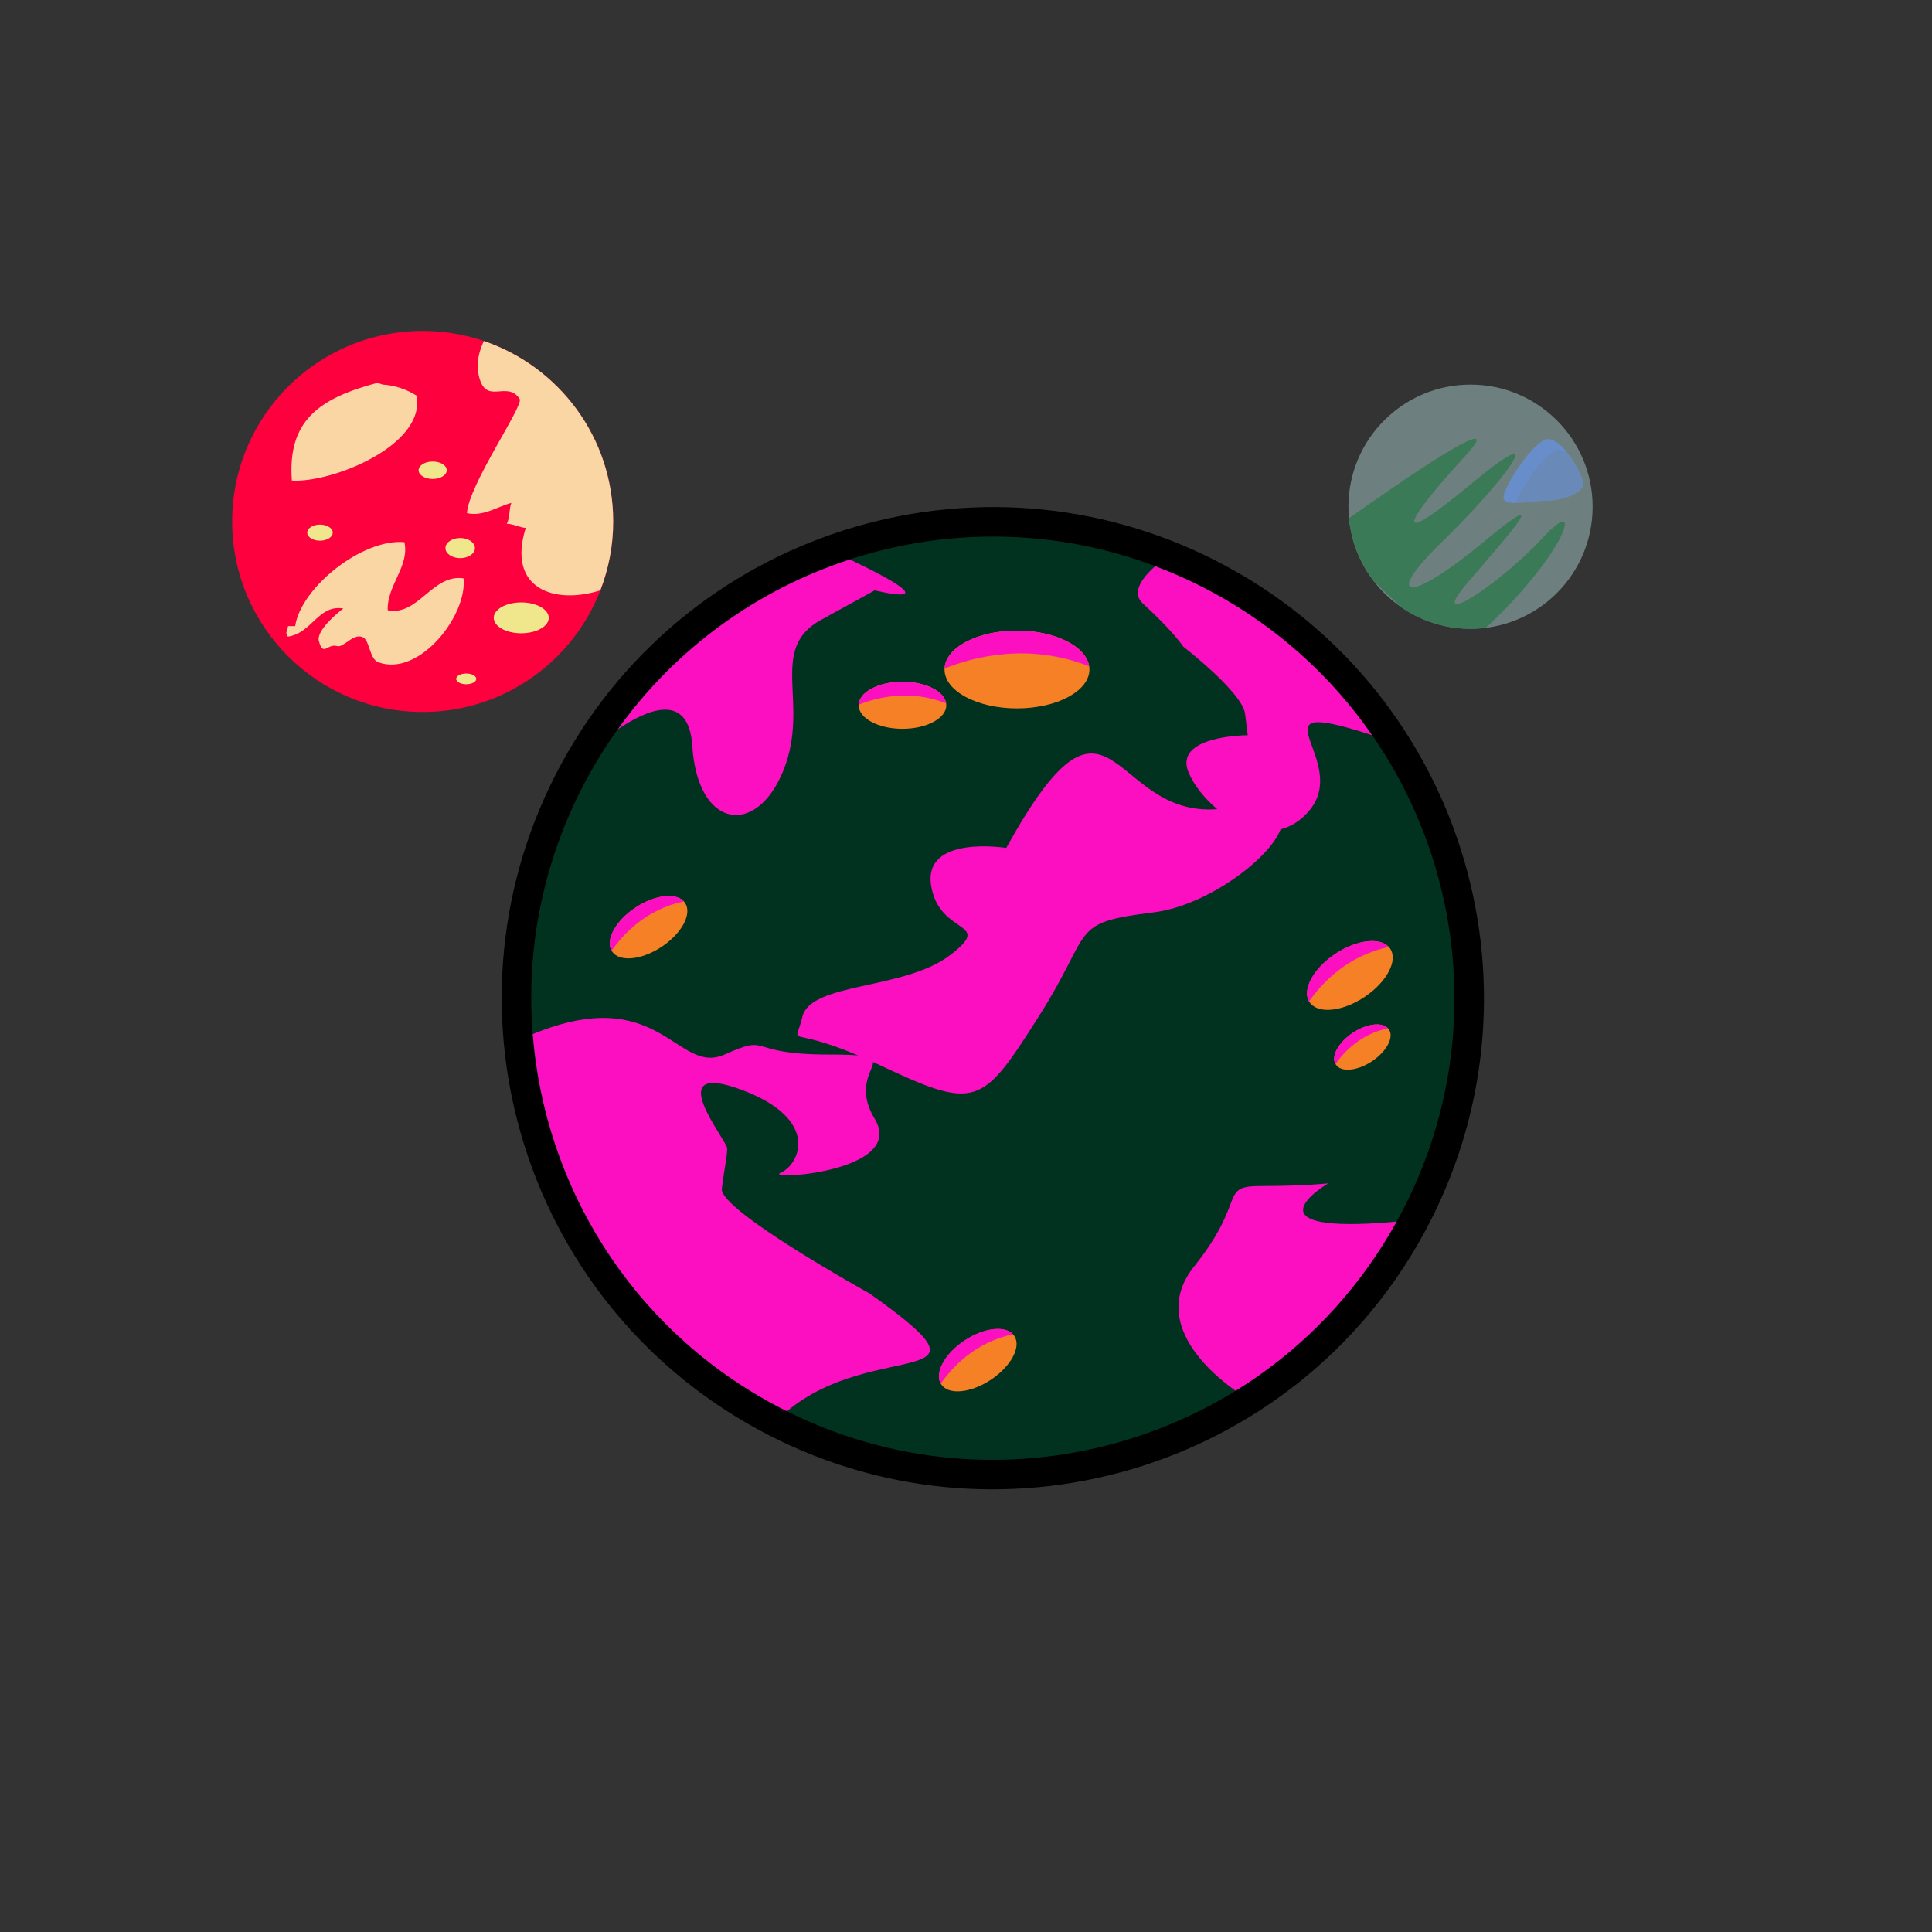 <?xml version="1.0" encoding="utf-8"?>
<!-- Generator: Adobe Illustrator 15.0.0, SVG Export Plug-In . SVG Version: 6.00 Build 0)  -->
<svg version="1.1" id="Layer_1" xmlns="http://www.w3.org/2000/svg" xmlns:xlink="http://www.w3.org/1999/xlink" x="0px" y="0px"
	 width="360px" height="360px" viewBox="0 0 360 360" enable-background="new 0 0 360 360" xml:space="preserve">
<rect x="0" y="0" width="360" height="360" fill="#333333" stroke="none"/>
<path fill="#FFFFFF" stroke="#000000" stroke-width="11" stroke-miterlimit="10" d="M143.771,261.474
	c-41.681-22.771-57.013-75.021-34.243-116.703c22.771-41.683,75.021-57.015,116.703-34.244
	c41.682,22.769,57.014,75.02,34.241,116.703C237.704,268.911,185.453,284.244,143.771,261.474z"/>
<path fill="#013220" d="M143.771,261.474c-41.681-22.771-57.013-75.021-34.243-116.703c22.771-41.683,75.021-57.015,116.703-34.244
	c41.682,22.769,57.014,75.02,34.241,116.703c-6.469,11.842-15.316,21.558-25.626,28.875
	C208.866,274.55,173.611,277.773,143.771,261.474z"/>
<path fill="#FC0FC0" d="M238.626,154.517c1.911-0.463,3.748-1.566,5.374-3.517c7.5-9-10-20.5,8.5-15
	c1.064,0.316,2.12,0.649,3.164,0.989c-7.382-10.662-17.277-19.821-29.434-26.461c-3.589-1.96-7.26-3.619-10.98-5.022
	c-2.767,2.465-4.373,5.065-2.25,6.995c5.5,5,7.5,8,7.5,8s11,8.5,11.5,12.5s0.5,4,0.5,4s-14,0-11,7
	c0.977,2.278,2.908,4.764,5.326,6.776c-20.248,1.561-19.511-28.541-39.326,7.224c0,0-15.5-2.5-14,7s12,6.5,3.5,13s-26,5-27.5,11.5
	c-1.374,5.955-3.156,1.427,10.392,7.159c-1.239-0.112-2.974-0.159-5.392-0.159c-16,0-10.5-4-19.5,0
	c-8.903,3.957-11.948-13.595-35.727-3.813c2.209,27.979,18.031,54.327,44.498,68.786c0.951,0.52,1.909,1.019,2.871,1.499
	C162.96,249.236,188.047,259.47,162,241c0,0-28-15.5-27.5-19.5s1-6,1-7.5s-12.5-16.5,2.5-11s11,14,7.5,15.5s23.5,0,17.5-10
	c-3.566-5.944-0.244-9.062-0.321-10.612c0.431,0.197,0.865,0.396,1.321,0.612c18,8.5,19,7.5,29.5-9S199,172,215,170
	C224.921,168.76,236.568,160.023,238.626,154.517z M255,228c-22,1-7.5-7.5-7.5-7.5S243,221,235,221s-2.5,2.5-12.5,15
	c-8.398,10.498,3.654,20.287,7.731,23.155c1.566-0.967,3.107-1.979,4.614-3.05c10.191-7.233,18.945-16.819,25.394-28.477
	C258.572,227.788,256.833,227.917,255,228z M129,139c1,15.5,12,17,17,4.5s-3-22.5,7-28s10-5.5,10-5.5s15.466,3.866-4.625-5.75
	c-17,5.533-32.301,16.34-43.247,31.641C120.389,132.31,128.335,128.7,129,139z"/>
<path fill="#013220" d="M129.5,221"/>
<g>
	<ellipse fill="#F58025" cx="189.5" cy="124.75" rx="13.5" ry="7.25"/>
	<path fill="#FC0FC0" d="M202.943,124.148c-0.571-3.722-6.366-6.648-13.443-6.648c-7.335,0-13.289,3.143-13.482,7.057
		C181.609,122.321,191.77,119.754,202.943,124.148z"/>
</g>
<g>
	<ellipse fill="#F58025" cx="168.167" cy="131.417" rx="8.167" ry="4.386"/>
	<path fill="#FC0FC0" d="M176.299,131.052c-0.346-2.251-3.851-4.021-8.132-4.021c-4.437,0-8.039,1.901-8.156,4.269
		C163.394,129.947,169.54,128.395,176.299,131.052z"/>
</g>
<g>
	
		<ellipse transform="matrix(0.834 -0.552 0.552 0.834 -75.28 95.402)" fill="#F58025" cx="120.834" cy="172.75" rx="8.166" ry="4.386"/>
	<path fill="#FC0FC0" d="M127.414,167.957c-1.531-1.687-5.431-1.228-9.001,1.136c-3.7,2.45-5.654,6.023-4.444,8.062
		C116.042,174.16,120.311,169.472,127.414,167.957z"/>
</g>
<g>
	
		<ellipse transform="matrix(0.834 -0.552 0.552 0.834 -109.617 142.66)" fill="#F58025" cx="182.167" cy="253.417" rx="8.166" ry="4.386"/>
	<path fill="#FC0FC0" d="M188.747,248.624c-1.531-1.687-5.431-1.228-9.001,1.136c-3.7,2.45-5.654,6.023-4.444,8.062
		C177.375,254.827,181.644,250.14,188.747,248.624z"/>
</g>
<g>
	
		<ellipse transform="matrix(0.834 -0.552 0.552 0.834 -58.538 169.014)" fill="#F58025" cx="251.5" cy="181.751" rx="9.013" ry="4.841"/>
	<path fill="#FC0FC0" d="M258.762,176.461c-1.689-1.861-5.993-1.355-9.934,1.253c-4.084,2.704-6.239,6.647-4.905,8.896
		C246.213,183.308,250.922,178.134,258.762,176.461z"/>
</g>
<g>
	
		<ellipse transform="matrix(0.834 -0.552 0.552 0.834 -65.51 172.523)" fill="#F58025" cx="253.833" cy="195.084" rx="5.929" ry="3.185"/>
	<path fill="#FC0FC0" d="M258.61,191.604c-1.111-1.225-3.942-0.892-6.535,0.825c-2.687,1.778-4.104,4.372-3.227,5.853
		C250.355,196.108,253.453,192.705,258.61,191.604z"/>
</g>

<circle fill="#FF003F" cx="78.762" cy="97.168" r="35.5"/>
<circle fill="#6E7F80" cx="274.012" cy="94.418" r="22.75"/>
<path fill="#FAD6A5" d="M90.161,63.549c-0.916,1.97-1.408,4.031-1.04,5.998c1.201,6.425,5.271,1.089,7.712,4.791
	c0.807,1.222-9.477,15.901-9.823,21.278c3.082,0.671,5.617-1.197,8.274-1.905c-0.473,1.223-0.211,2.62-0.848,3.889
	c1.028-0.048,2.627,0.776,3.53,0.76c-3.558,11.399,5.385,14.351,13.896,11.639c1.544-3.98,2.4-8.304,2.4-12.83
	C114.262,81.55,104.173,68.299,90.161,63.549z M72.246,113.704c-0.174-4.618,4.104-8.199,3.111-12.676
	c-7.749-0.725-19.265,8.367-20.357,15.639h-1.333c-0.049,0.891-0.641,1.116-0.022,1.958c4.518-0.647,5.661-6.023,10.329-5.24
	c-1.232,0.908-5.095,4.176-4.552,6.084c0.854,3.002,1.509,0.385,3.406,0.919c1.184,0.333,2.81-2.24,4.603-1.731
	c1.498,0.425,1.34,4.117,3.062,4.747c7.64,2.795,16.623-8.762,15.881-15.636C80.556,106.883,77.922,114.885,72.246,113.704z
	 M77.616,73.724c-1.868-1.194-4.064-1.924-6.283-2.057l-1-0.333c-10.91,2.893-16.773,7.064-15.95,18.214
	C61.762,90.022,79.399,83.016,77.616,73.724z"/>
<path fill="#3B7A57" d="M287.667,100c-8.667,9.333-22.333,18-14,8.333s16-18.333,2.334-7s-18.334,10.333-7.334-0.333
	s21.334-24,5.667-11s-12.667,7.333-1.333-5c8.885-9.668-12.137,4.833-21.637,11.553c0.407,4.364,2.045,8.369,4.564,11.665
	l5.073,4.859c3.688,2.576,8.17,4.091,13.01,4.091c0.966,0,1.916-0.067,2.851-0.184C291.751,103.127,295.359,91.717,287.667,100z"/>
<path opacity="0.51" fill="#6495ED" d="M295.001,90.167c0,1.887-4.331,3.167-7.001,3.167c-2.669,0-7.833,1.22-7.833-0.667
	c0-1.887,5.665-10.833,8.334-10.833C291.171,81.833,295.001,88.28,295.001,90.167z"/>
<path opacity="0.35" fill="#6495ED" d="M290.501,83.833c0.518,0,1.079,0.247,1.647,0.651c-1.171-1.484-2.513-2.651-3.647-2.651
	c-2.669,0-8.334,8.946-8.334,10.833c0,0.805,0.944,1.042,2.229,1.052C283.473,90.779,288.148,83.833,290.501,83.833z"/>
<ellipse fill="#F0E68C" cx="80.625" cy="87.625" rx="2.625" ry="1.625"/>
<ellipse fill="#F0E68C" cx="59.625" cy="99.25" rx="2.375" ry="1.5"/>
<ellipse fill="#F0E68C" cx="85.75" cy="102.125" rx="2.75" ry="1.875"/>
<ellipse fill="#F0E68C" cx="97.125" cy="115.125" rx="5.125" ry="2.875"/>
<ellipse fill="#F0E68C" cx="86.875" cy="126.5" rx="1.875" ry="1"/>
</svg>

